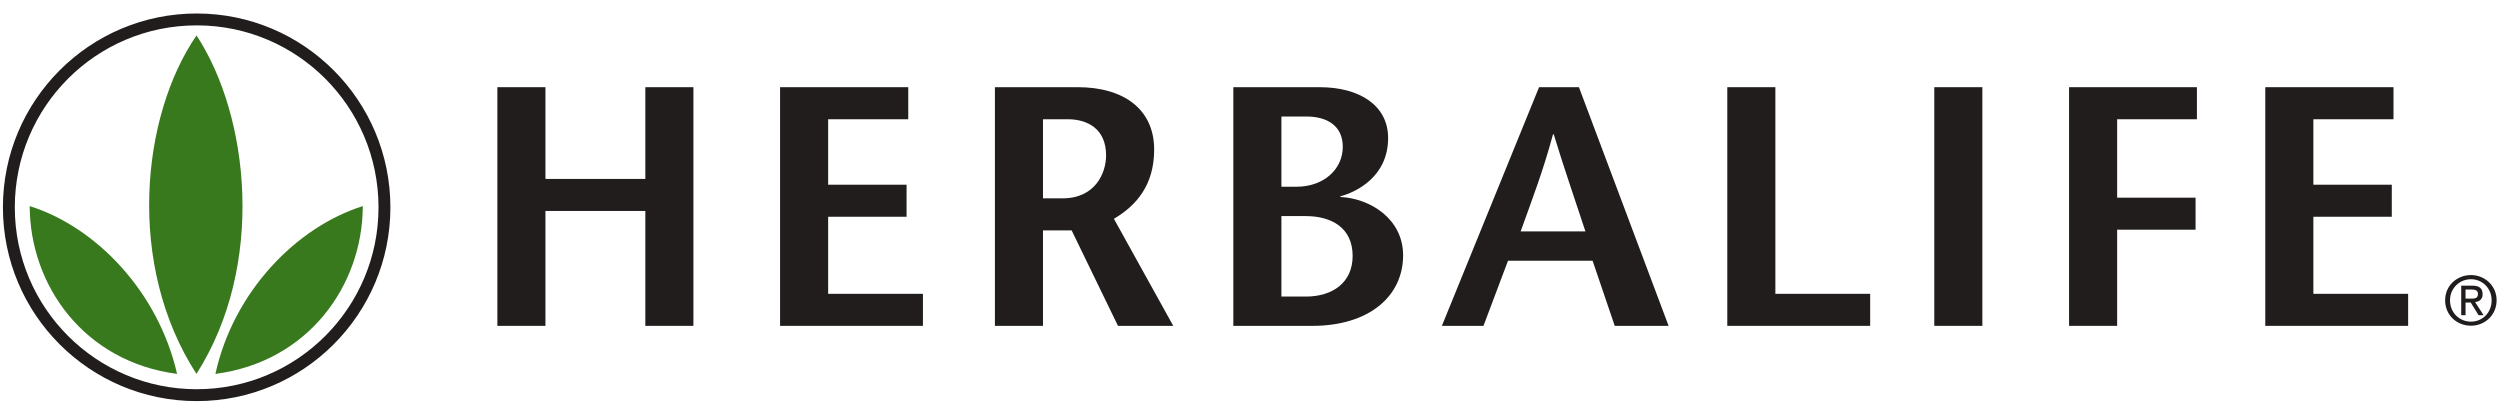 <svg width="161" height="26" viewBox="0 0 161 26" fill="none" xmlns="http://www.w3.org/2000/svg">
<path d="M44.656 20.985H41.56V13.586H35.127V20.985H32.031V5.615H35.127V11.523H41.56V5.615H44.656V20.985Z" fill="#211D1D"/>
<path d="M58.492 7.68H53.333V11.895H58.383V13.959H53.333V18.922H59.437V20.985H50.237V5.615H58.492V7.68Z" fill="#211D1D"/>
<path d="M67.169 12.774H68.421C70.551 12.774 71.232 11.127 71.232 10.006C71.232 8.271 70.002 7.68 68.773 7.68H67.169V12.774ZM64.072 5.615H69.408C72.352 5.615 74.328 7.022 74.328 9.634C74.328 11.918 73.187 13.235 71.736 14.091L75.558 20.985H71.998L69.014 14.838H67.169V20.986H64.072V5.616V5.615Z" fill="#211D1D"/>
<path d="M82.523 19.099H84.102C85.817 19.099 87.11 18.197 87.11 16.484C87.11 14.684 85.772 13.916 84.08 13.916H82.523V19.099ZM82.523 12.026H83.488C85.267 12.026 86.475 10.885 86.475 9.458C86.475 8.097 85.465 7.503 84.124 7.503H82.523V12.026ZM79.426 20.985V5.615H84.981C87.571 5.615 89.395 6.801 89.395 8.887C89.395 11.346 87.397 12.356 86.32 12.642V12.686C88.232 12.774 90.36 14.092 90.36 16.44C90.36 19.099 88.142 20.985 84.519 20.985H79.426V20.985Z" fill="#211D1D"/>
<path d="M102.102 14.904C101.442 12.883 100.783 11.016 100.059 8.646H100.015C99.377 11.016 98.653 12.883 97.929 14.904H102.102ZM101.683 5.615L107.458 20.985H103.989L102.563 16.792H97.116L95.536 20.985H92.857L99.116 5.615H101.683Z" fill="#211D1D"/>
<path d="M111.238 5.615H114.334V18.922H120.439V20.985H111.238V5.615Z" fill="#211D1D"/>
<path d="M124.568 5.615H127.664V20.985H124.568V5.615Z" fill="#211D1D"/>
<path d="M141.481 7.68H136.344V12.73H141.395V14.792H136.344V20.985H133.248V5.615H141.481V7.68H141.481Z" fill="#211D1D"/>
<path d="M154.141 7.68H148.981V11.895H154.031V13.959H148.981V18.922H155.084V20.985H145.884V5.615H154.141V7.68Z" fill="#211D1D"/>
<path d="M1.913 13.273C6.172 14.612 10.189 18.768 11.405 24.079C5.417 23.301 1.926 18.381 1.913 13.273Z" fill="#38791E"/>
<path d="M23.364 13.273C19.105 14.612 15.038 18.768 13.872 24.079C19.859 23.301 23.35 18.381 23.364 13.273Z" fill="#38791E"/>
<path d="M12.652 24.079C8.113 17.071 9.093 7.46 12.656 2.282C16.056 7.46 17.119 17.071 12.652 24.079Z" fill="#38791E"/>
<path d="M12.669 0.869C5.776 0.869 0.188 6.462 0.188 13.354C0.188 20.244 5.776 25.831 12.669 25.831C19.554 25.831 25.142 20.244 25.142 13.354C25.142 6.462 19.554 0.869 12.669 0.869ZM12.669 25.066C6.191 25.066 0.954 19.819 0.954 13.354C0.954 6.877 6.191 1.634 12.669 1.634C19.136 1.634 24.376 6.877 24.376 13.354C24.376 19.819 19.136 25.066 12.669 25.066Z" fill="#211D1D"/>
<path d="M157.781 19.338C157.781 18.572 158.383 17.982 159.133 17.982C159.871 17.982 160.461 18.572 160.461 19.338C160.461 20.138 159.871 20.714 159.133 20.714C158.383 20.714 157.781 20.138 157.781 19.338ZM159.133 20.976C160.018 20.976 160.782 20.298 160.782 19.338C160.782 18.397 160.018 17.714 159.133 17.714C158.222 17.714 157.466 18.397 157.466 19.338C157.466 20.298 158.222 20.976 159.133 20.976ZM158.781 19.483H159.115L159.619 20.298H159.944L159.396 19.454C159.67 19.424 159.88 19.278 159.88 18.947C159.88 18.572 159.67 18.397 159.224 18.397H158.502V20.298H158.781V19.483ZM158.781 19.232V18.645H159.173C159.384 18.645 159.582 18.692 159.582 18.922C159.582 19.219 159.376 19.232 159.117 19.232H158.781H158.781Z" fill="#211D1D"/>
</svg>
